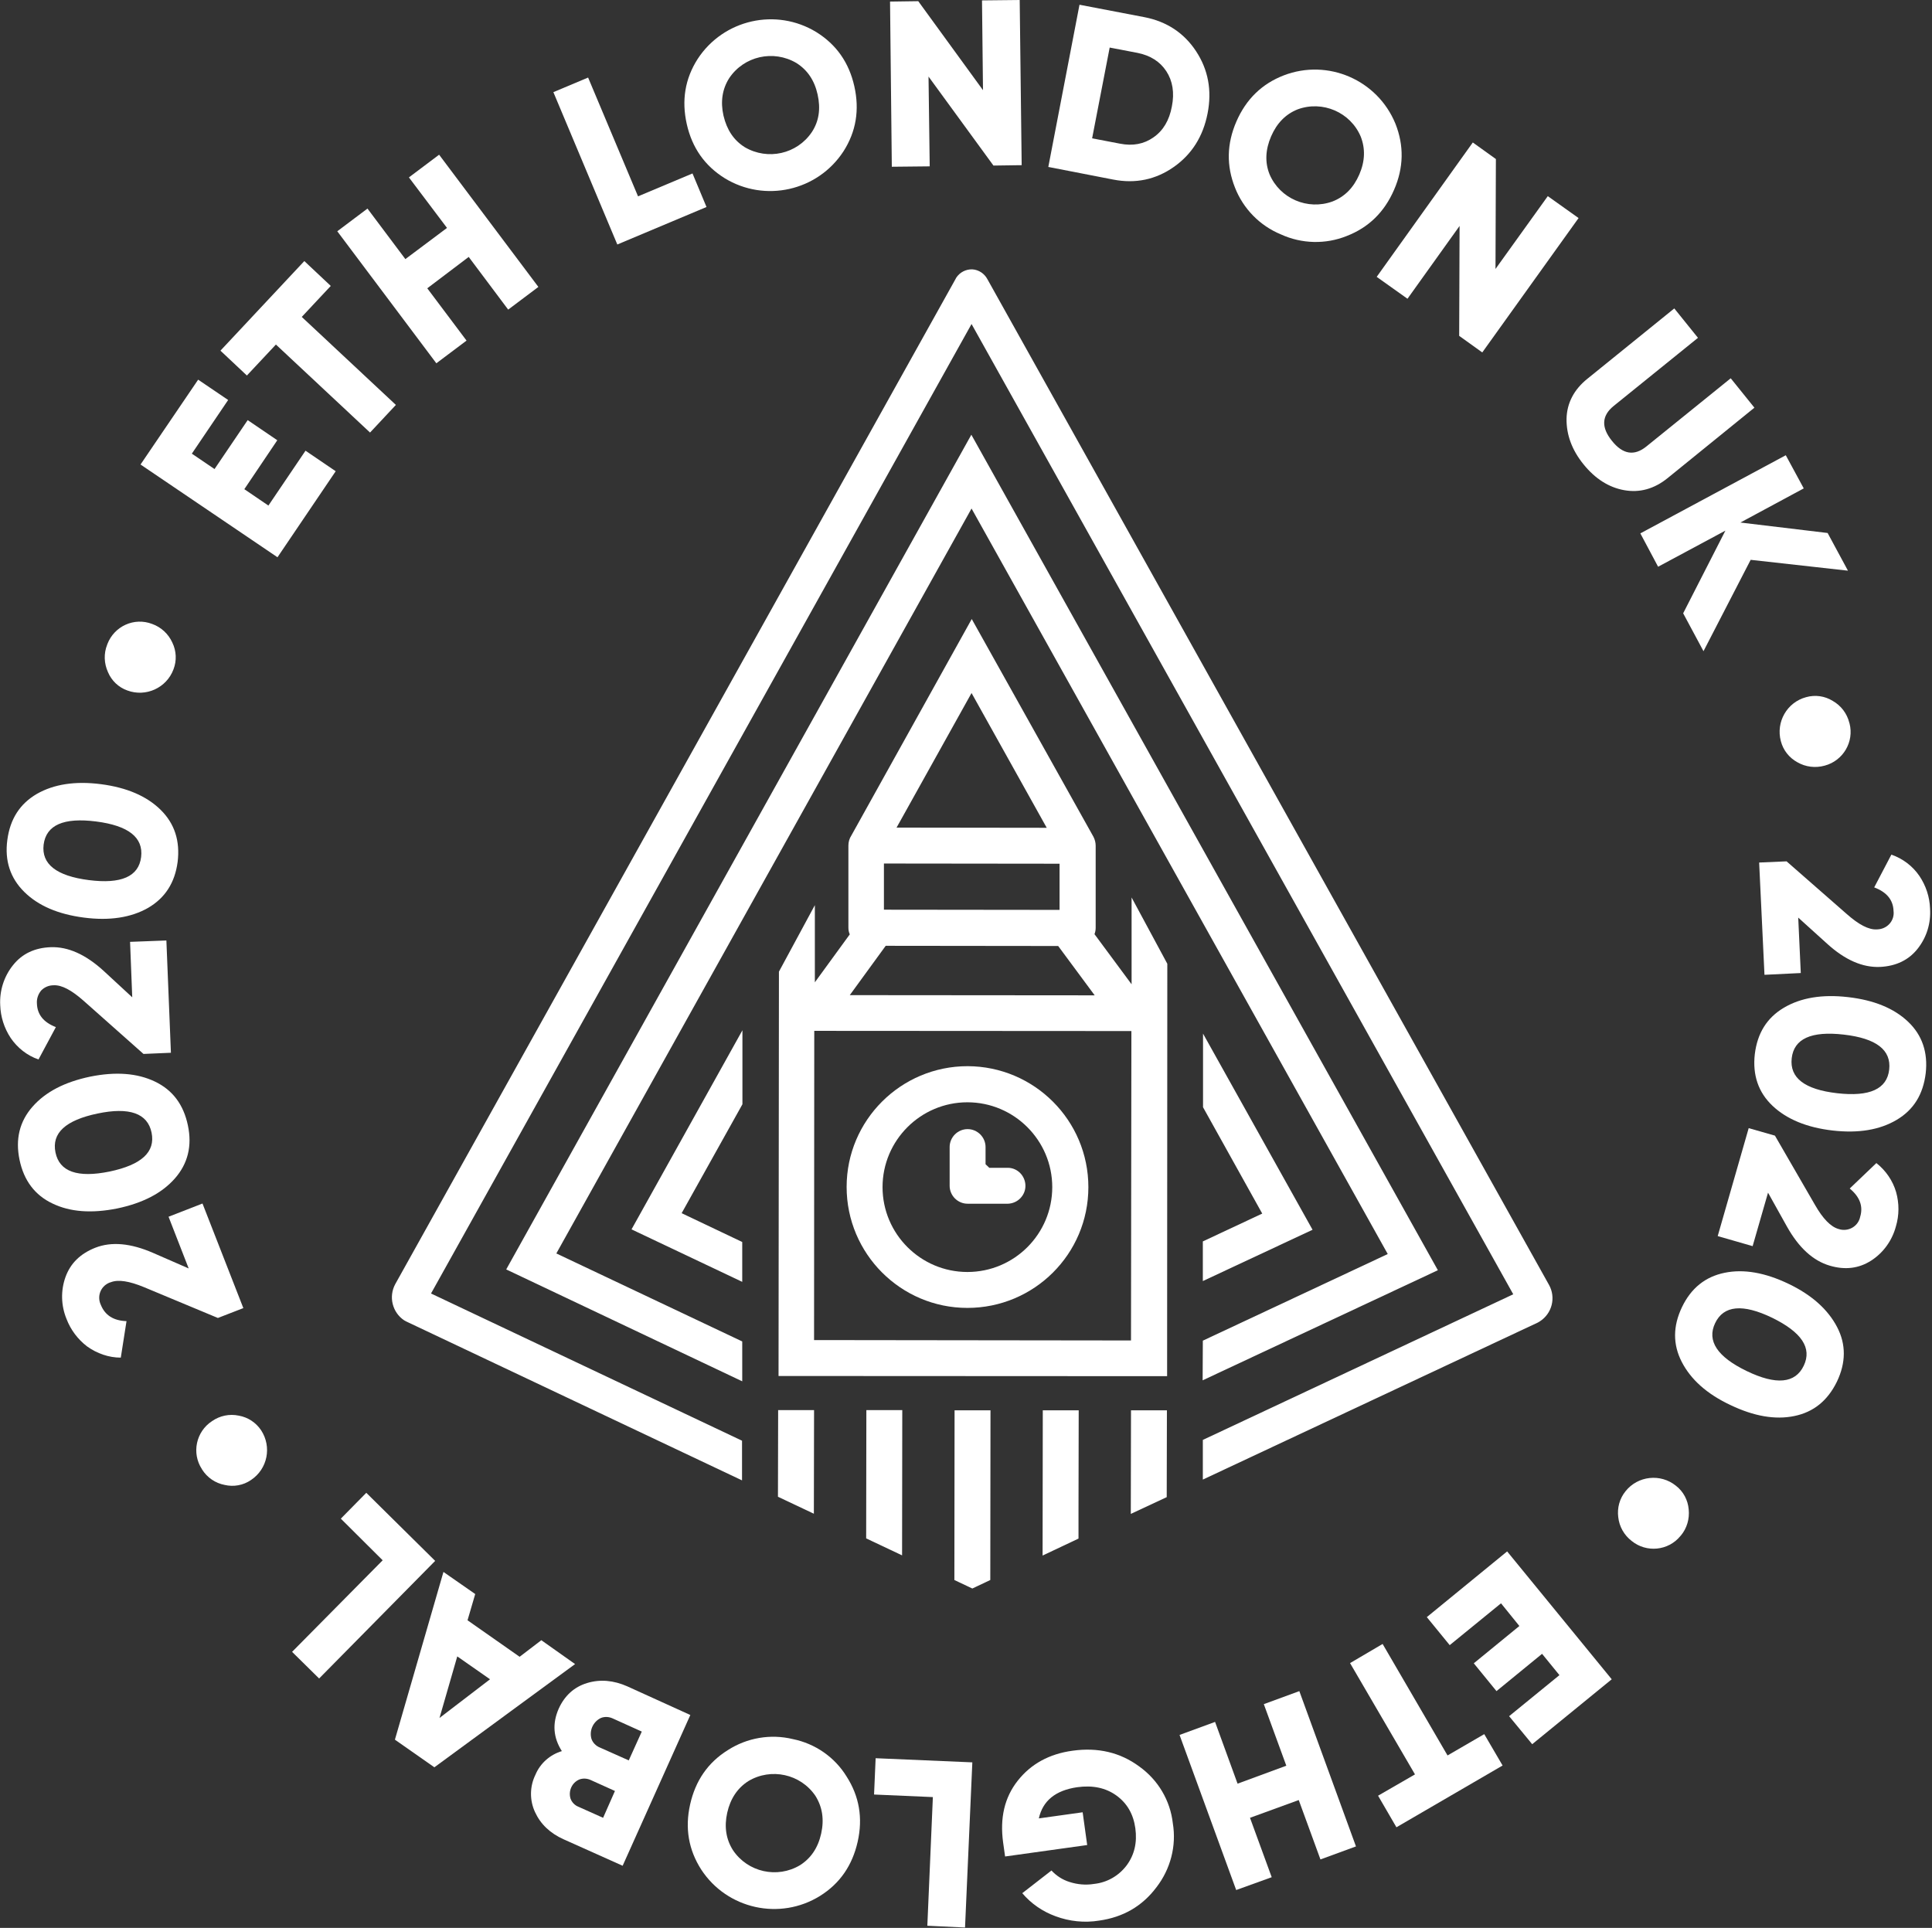 <svg width="979" height="977" viewBox="0 0 979 977" fill="none" xmlns="http://www.w3.org/2000/svg">
<rect x="0" y="0" width="979" height="977" fill="#333333" stroke="none"/>
<path d="M780.31 669.6C786.51 665.6 788.51 657.5 784.91 651.1L500.41 141.6C498.91 138.7 496.01 136.7 492.71 136.5C489.41 136.4 486.31 138 484.51 140.8C484.41 140.9 484.41 141.1 484.31 141.2L200.31 650.7C196.81 657.1 198.81 665.1 204.81 669.1C205.11 669.3 205.51 669.5 205.91 669.7L376.01 750.2V730.1L218.41 655.5L492.31 164.2L766.81 655.9L609.51 729.7V749.8L779.31 670.2C779.61 670 779.91 669.8 780.31 669.6Z" fill="white"/>
<path d="M609.51 679.4L609.41 699.5L728.61 643.7L492.21 220.3L256.51 643.3L376.11 700V679.8L281.91 635.2L492.31 257.7L703.21 635.5L609.51 679.4Z" fill="white"/>
<path d="M609.51 649.2L665.11 623.2L609.61 523.8V561.1L639.61 615L609.51 629.1V649.2Z" fill="white"/>
<path d="M376.21 522.1L320.01 623L376.11 649.6V629.4L345.41 614.8L376.21 559.6V522.1Z" fill="white"/>
<path d="M490.31 540.3C456.51 540.3 429.01 567.7 429.01 601.5C429.01 635.3 456.41 662.8 490.21 662.8C524.01 662.8 551.51 635.5 551.51 601.6C551.51 567.8 524.11 540.4 490.31 540.3ZM490.21 644.6C466.51 644.6 447.21 625.3 447.21 601.6C447.21 577.9 466.51 558.6 490.21 558.6C513.91 558.6 533.21 577.9 533.21 601.6C533.21 625.3 514.01 644.6 490.21 644.6Z" fill="white"/>
<path d="M591.51 488.5V488.4L573.41 454.8V498.8L554.61 473.4C555.01 472.4 555.21 471.3 555.21 470.2V428.6C555.21 427 554.81 425.5 554.11 424.1L492.41 313.7L431.41 423.4C430.41 424.9 429.91 426.7 429.91 428.5V470.1C429.91 471.3 430.11 472.4 430.61 473.5L412.91 497.8V458.7L394.71 492.4L394.51 697.3L591.41 697.4L591.51 488.5ZM554.71 504.4L430.61 504.3L448.81 479.3L536.21 479.4L554.71 504.4ZM492.31 351.2L530.41 419.5L454.31 419.4L458.11 412.6L492.31 351.2ZM536.91 437.7V461.1L447.91 461V437.6L536.91 437.7ZM412.51 679.1L412.61 522.4L572.81 522.5H573.31L573.11 679.3L412.51 679.1Z" fill="white"/>
<path d="M591.21 758.7L591.31 714.7H591.21H573.11L573.01 766.9V767.2L591.21 758.7Z" fill="white"/>
<path d="M394.31 714.6L394.21 758.5L412.41 767.1L412.51 714.6H394.31Z" fill="white"/>
<path d="M457.21 714.6H439.01L438.91 779.6L457.11 788.2L457.21 714.6Z" fill="white"/>
<path d="M546.51 779.7V779.3V765.2L546.61 714.7H528.41L528.31 788.3L546.51 779.7Z" fill="white"/>
<path d="M483.71 714.7L483.61 800.7L492.71 805L501.81 800.7L501.91 714.7H483.71Z" fill="white"/>
<path d="M510.81 591.8H501.31L499.41 590V581.3C499.41 576.3 495.31 572.2 490.31 572.2C485.31 572.2 481.21 576.3 481.21 581.3V600.9C481.21 605.9 485.31 610 490.31 610H510.81C515.81 609.8 519.81 605.6 519.61 600.6C519.41 595.8 515.61 591.9 510.81 591.8Z" fill="white"/>
<path d="M154.81 228.4L136.01 256.2L123.81 247.9L140.51 223.1L125.51 212.9L108.71 237.7L97.21 229.9L115.61 202.7L100.41 192.4L71.21 235.4L140.61 282.4L170.11 238.8L154.81 228.4Z" fill="white"/>
<path d="M139.81 174.6L187.51 219.2L200.61 205.2L152.91 160.6L167.61 144.9L154.21 132.3L111.71 177.7L125.11 190.3L139.81 174.6Z" fill="white"/>
<path d="M236.41 172.6L216.51 146.1L237.51 130.2L257.51 156.9L272.81 145.4L222.51 78.4L207.21 89.9L226.51 115.5L205.41 131.3L186.21 105.7L170.91 117.2L221.11 184.1L236.41 172.6Z" fill="white"/>
<path d="M358.01 104.9L350.91 87.9L323.31 99.5L298.01 39.3L280.41 46.7L312.81 123.9L358.01 104.9Z" fill="white"/>
<path d="M367.21 90.3C387.61 102.8 414.31 96.8 427.41 76.7C433.81 66.7 435.61 55.7 432.91 43.7C430.21 31.7 423.81 22.6 413.71 16.3C393.31 3.8 366.61 9.8 353.51 29.9C347.11 39.9 345.31 50.9 348.01 62.9C350.71 74.9 357.11 84 367.21 90.3ZM369.51 39.6C377.01 28.4 391.91 25.1 403.51 31.9C409.11 35.4 412.71 40.7 414.31 47.9C415.91 55.1 415.01 61.4 411.41 66.9C403.91 78.1 389.01 81.4 377.41 74.6C371.81 71.1 368.31 65.8 366.61 58.6C365.01 51.5 366.01 45.1 369.51 39.6Z" fill="white"/>
<path d="M471.11 84.3L470.51 38.8L503.41 83.9L517.71 83.7L516.71 0L497.61 0.2L498.11 45.7L465.31 0.6L451.01 0.8L451.91 84.5L471.11 84.3Z" fill="white"/>
<path d="M594.81 84.6C603.91 78.2 609.61 69.2 611.91 57.5C614.21 45.8 612.21 35.3 606.11 26C600.01 16.7 591.21 10.9 579.91 8.7L547.01 2.4L531.21 84.6L564.11 91C575.41 93.2 585.71 91 594.81 84.6ZM562.31 24.1L576.41 26.8C582.91 28.1 587.81 31.2 591.01 36.1C594.21 41 595.21 47 593.81 54C592.51 61 589.41 66.2 584.51 69.6C579.71 73 574.01 74.1 567.51 72.8L553.41 70.1L562.31 24.1Z" fill="white"/>
<path d="M649.11 118.8C659.61 123.6 671.71 123.9 682.41 119.6C693.51 115.3 701.51 107.5 706.41 96.2C711.31 85 711.51 73.8 707.11 62.7C698.01 40.5 672.91 29.6 650.51 38.2C639.41 42.5 631.41 50.3 626.51 61.6C621.61 72.9 621.41 84 625.81 95.1C630.01 105.8 638.41 114.4 649.11 118.8ZM644.11 69.1C647.01 62.4 651.51 57.8 657.61 55.4C670.21 50.8 684.31 56.9 689.51 69.2C691.91 75.3 691.71 81.7 688.81 88.4C685.91 95.1 681.41 99.7 675.21 102.1C662.61 106.7 648.51 100.6 643.31 88.3C640.91 82.3 641.21 75.8 644.11 69.1Z" fill="white"/>
<path d="M713.21 151.4L739.61 114.5L739.41 170.2L751.11 178.6L799.91 110.5L784.31 99.4L757.81 136.3L758.01 80.6L746.31 72.2L697.61 140.3L713.21 151.4Z" fill="white"/>
<path d="M802.41 235.3C808.31 242.6 815.21 247 823.01 248.4C830.81 249.8 838.21 247.8 845.01 242.3L889.01 206.6L877.01 191.7L834.21 226.3C828.11 231.2 822.31 230.3 816.81 223.4C811.31 216.6 811.61 210.7 817.61 205.8L860.41 171.2L848.41 156.3L804.31 192C797.51 197.5 794.01 204.3 793.81 212.2C793.71 220.3 796.51 228 802.41 235.3Z" fill="white"/>
<path d="M840.21 287.2L874.31 268.9L852.91 310.8L863.21 330L887.11 283.7L936.41 289.2L926.11 270.1L881.91 264.8L914.01 247.5L904.91 230.7L831.21 270.3L840.21 287.2Z" fill="white"/>
<path d="M928.71 355.2C924.71 352.7 919.81 352 915.21 353.3C905.51 355.9 899.81 365.9 902.41 375.6C903.61 380.2 906.61 384 910.81 386.3C915.01 388.7 919.91 389.3 924.61 388C934.01 385.5 939.61 375.9 937.21 366.6C937.21 366.5 937.11 366.4 937.11 366.3C935.91 361.5 932.91 357.6 928.71 355.2Z" fill="white"/>
<path d="M959.51 461.6C960.11 466.2 956.81 470.3 952.21 470.9C951.81 470.9 951.41 471 951.01 471C946.91 471.2 941.91 468.6 935.81 463.2L905.31 436.5L891.41 437.1L894.11 494L912.51 493.1L911.21 465L925.81 478.2C934.91 486.5 943.91 490.4 952.71 490C960.81 489.6 967.21 486.5 971.71 480.8C976.31 475 978.51 467.8 978.01 460.4C977.81 454.5 975.91 448.8 972.61 443.9C969.21 438.9 964.21 435.1 958.41 433.1L949.71 449.7C956.11 452.1 959.31 456.1 959.51 461.6Z" fill="white"/>
<path d="M936.41 505.3C923.31 503.8 912.51 505.6 903.91 510.7C895.31 515.8 890.51 523.6 889.21 534.2C888.01 544.8 891.01 553.6 898.21 560.4C905.41 567.2 915.61 571.4 928.61 572.9C941.71 574.4 952.51 572.6 961.11 567.5C969.71 562.4 974.51 554.6 975.81 543.9C977.01 533.3 974.01 524.5 966.81 517.7C959.61 510.9 949.51 506.8 936.41 505.3ZM957.31 542C956.21 551.9 947.41 555.9 930.91 554C914.41 552.1 906.81 546.2 907.91 536.3C909.01 526.4 917.81 522.4 934.31 524.3C950.81 526.2 958.41 532.1 957.31 542Z" fill="white"/>
<path d="M950.81 589.4L937.31 602.3C942.41 606.5 944.21 611.3 942.61 616.6C941.71 621.1 937.31 624 932.71 623.1C932.31 623 931.91 622.9 931.61 622.8C927.71 621.7 923.71 617.6 919.71 610.6L899.41 575.5L886.11 571.7L870.41 626.4L888.11 631.5L895.91 604.4L905.51 621.6C911.51 632.3 918.71 638.9 927.21 641.4C935.01 643.7 942.01 642.8 948.21 638.8C954.41 634.8 958.81 628.6 960.71 621.5C962.41 615.8 962.41 609.8 960.81 604.1C959.11 598.3 955.61 593.2 950.81 589.4Z" fill="white"/>
<path d="M906.31 650.6C894.41 644.9 883.61 643 873.91 645C864.11 647 856.91 652.8 852.31 662.4C847.71 672 847.61 681.3 852.21 690.2C856.81 699.1 864.91 706.4 876.81 712C888.71 717.7 899.51 719.6 909.21 717.6C919.01 715.6 926.11 709.8 930.81 700.2C935.41 690.6 935.51 681.3 930.91 672.5C926.31 663.7 918.21 656.3 906.31 650.6ZM914.01 692.1C909.71 701.1 900.01 702 885.11 694.8C870.21 687.6 864.81 679.5 869.11 670.5C873.41 661.5 883.11 660.6 898.01 667.8C912.91 675.1 918.31 683.1 914.01 692.1Z" fill="white"/>
<path d="M849.21 752.9C841.41 746.6 829.91 747.9 823.71 755.7C820.71 759.4 819.41 764.1 820.01 768.8C820.51 773.6 823.01 778 826.81 780.9C834.31 787 845.41 785.9 851.51 778.4C851.61 778.3 851.61 778.2 851.71 778.2C854.81 774.5 856.21 769.7 855.71 764.9C855.31 760.2 853.01 755.8 849.21 752.9Z" fill="white"/>
<path d="M723.01 819.5L734.61 833.7L760.61 812.5L769.91 824L746.81 842.9L758.31 857L781.41 838.1L790.21 848.9L764.71 869.7L776.41 883.9L816.71 851L763.71 786.2L723.01 819.5Z" fill="white"/>
<path d="M733.51 889.6L700.61 833.1L684.11 842.8L717.01 899.2L698.31 910L707.61 926L761.41 894.7L752.11 878.8L733.51 889.6Z" fill="white"/>
<path d="M640.41 863.6L651.81 894.8L627.11 903.9L615.71 872.6L597.71 879.2L626.41 957.8L644.41 951.3L633.41 921.2L658.11 912.2L669.11 942.3L687.11 935.7L658.41 857L640.41 863.6Z" fill="white"/>
<path d="M577.31 895.2C567.71 888.1 556.41 885.4 543.51 887.2C531.71 888.8 522.41 893.9 515.71 902.4C509.01 910.9 506.61 921.3 508.31 933.7L509.31 940.8L550.91 935L548.61 918.4L526.41 921.5C528.41 912.5 534.91 907.3 545.81 905.7C553.71 904.6 560.31 906 565.71 909.9C571.11 913.8 574.31 919.3 575.31 926.5C576.31 933.8 574.81 940 570.91 945.3C566.91 950.6 561.01 954 554.41 954.7C550.21 955.4 545.91 955 541.91 953.7C538.41 952.6 535.31 950.6 532.81 947.9L518.01 959.4C522.51 964.7 528.31 968.7 534.91 971.1C541.91 973.7 549.51 974.5 556.91 973.3C569.11 971.6 578.81 966 586.01 956.4C593.11 947.2 596.21 935.5 594.31 924C593.01 912.4 586.81 902 577.31 895.2Z" fill="white"/>
<path d="M442.91 909.4L472.71 910.7L469.91 975.9L489.01 976.8L492.71 893.1L443.71 891L442.91 909.4Z" fill="white"/>
<path d="M401.71 881.3C390.51 878.6 378.61 880.6 368.81 886.9C358.71 893.2 352.41 902.4 349.71 914.4C347.01 926.4 348.91 937.4 355.31 947.4C368.41 967.5 395.21 973.4 415.51 960.8C425.61 954.5 431.91 945.3 434.61 933.3C437.31 921.3 435.41 910.3 429.01 900.3C423.01 890.5 413.11 883.6 401.71 881.3ZM416.11 929.2C414.51 936.4 410.91 941.7 405.41 945.2C393.91 952.1 378.91 948.8 371.41 937.6C367.91 932.1 366.91 925.7 368.51 918.6C370.11 911.5 373.71 906.1 379.21 902.6C390.71 895.7 405.71 899 413.21 910.1C416.71 915.7 417.71 922 416.11 929.2Z" fill="white"/>
<path d="M317.91 854.6C310.91 851.5 304.11 850.9 297.51 852.9C290.91 854.9 286.11 859.3 283.11 865.9C279.81 873.4 280.31 880.5 284.71 887.4C278.71 889.2 273.71 893.6 271.31 899.4C268.41 905.3 268.31 912.3 271.11 918.3C273.91 924.4 278.71 929 285.61 932.1L315.51 945.5L349.81 869.1L317.91 854.6ZM305.61 921.2L293.11 915.6C291.31 914.9 289.81 913.4 289.11 911.5C287.91 907.6 289.81 903.4 293.51 901.8C295.31 901.1 297.41 901.2 299.21 902L311.61 907.6L305.61 921.2ZM304.01 885.6C302.01 884.8 300.41 883.2 299.71 881.2C298.51 877 300.51 872.5 304.51 870.6C306.51 869.8 308.71 870 310.61 870.9L325.21 877.5L318.61 892.1L304.01 885.6Z" fill="white"/>
<path d="M274.31 831.2L263.31 839.6L236.91 821.1L240.81 807.8L224.71 796.6L200.11 881.6L220.11 895.6L291.41 843.3L274.31 831.2ZM222.71 870.6L231.71 839.4L248.31 851L222.71 870.6Z" fill="white"/>
<path d="M185.61 756.5L172.71 769.6L193.91 790.7L148.01 837.1L161.71 850.6L220.51 791L185.61 756.5Z" fill="white"/>
<path d="M121.01 717.4C116.31 716.4 111.41 717.4 107.41 720.2C99.31 725.5 97.01 736.4 102.31 744.5C102.31 744.6 102.41 744.6 102.41 744.7C105.01 748.8 109.11 751.6 113.81 752.5C118.41 753.6 123.31 752.7 127.21 750C135.61 744.4 137.81 733.2 132.31 724.8C129.71 720.9 125.61 718.2 121.01 717.4Z" fill="white"/>
<path d="M56.11 649.8C59.91 648.3 65.51 649.2 73.01 652.3L110.41 667.9L123.31 662.9L102.61 609.9L85.41 616.6L95.61 642.8L77.51 634.9C66.21 630 56.51 629.1 48.31 632.3C40.71 635.3 35.71 640.2 33.21 647.1C30.71 654 30.91 661.6 33.71 668.4C35.81 673.9 39.41 678.7 44.11 682.3C49.11 685.9 55.11 688 61.21 688L64.11 669.5C57.51 669.3 53.21 666.5 51.11 661.3C49.11 657.1 50.81 652.2 55.01 650.2C55.41 650 55.71 649.9 56.11 649.8Z" fill="white"/>
<path d="M59.41 612.4C72.31 609.7 82.01 604.7 88.61 597.2C95.21 589.7 97.41 580.7 95.21 570.3C93.01 559.8 87.51 552.4 78.51 548.1C69.51 543.8 58.61 543 45.71 545.6C32.81 548.3 23.11 553.3 16.51 560.8C9.91 568.3 7.71 577.3 9.91 587.8C12.11 598.3 17.71 605.7 26.61 609.9C35.51 614.2 46.41 615 59.41 612.4ZM28.11 584C26.11 574.2 33.21 567.7 49.41 564.3C65.61 560.9 74.81 564.2 76.81 574C78.81 583.8 71.71 590.3 55.51 593.7C39.31 597 30.11 593.8 28.11 584Z" fill="white"/>
<path d="M28.31 520.5C22.11 518.1 18.91 514.2 18.71 508.6C18.51 506.2 19.31 503.8 20.91 501.9C22.61 500.2 24.81 499.3 27.21 499.3C31.31 499.1 36.31 501.8 42.41 507.2L72.71 534.1L86.61 533.5L84.31 476.6L65.91 477.3L67.01 505.4L52.51 492C43.41 483.7 34.51 479.7 25.71 480C17.61 480.3 11.21 483.3 6.61 489.1C2.01 494.8 -0.29 502.1 0.11 509.4C0.31 515.3 2.11 521 5.41 526C8.81 531 13.71 534.9 19.51 536.9L28.31 520.5Z" fill="white"/>
<path d="M42.51 465C55.51 466.7 66.41 465 75.01 460.1C83.61 455.1 88.61 447.4 90.01 436.8C91.31 426.2 88.51 417.4 81.41 410.4C74.31 403.4 64.21 399.1 51.21 397.4C38.11 395.7 27.31 397.4 18.71 402.3C10.11 407.3 5.11 415 3.71 425.7C2.31 436.2 5.21 445 12.31 452C19.41 459 29.41 463.3 42.51 465ZM22.11 428C23.41 418.1 32.21 414.2 48.71 416.3C65.11 418.4 72.71 424.4 71.51 434.3C70.31 444.2 61.41 448.1 45.01 446C28.61 443.9 20.91 437.9 22.11 428Z" fill="white"/>
<path d="M64.51 349.9C73.91 353.4 84.41 348.6 87.91 339.2C89.61 334.8 89.41 329.9 87.31 325.6C85.31 321.2 81.61 317.8 77.11 316.2C68.01 312.7 57.91 317.3 54.41 326.4C54.41 326.5 54.31 326.6 54.31 326.7C52.51 331.2 52.71 336.2 54.71 340.6C56.51 344.9 60.01 348.3 64.51 349.9Z" fill="white"/>
</svg>
